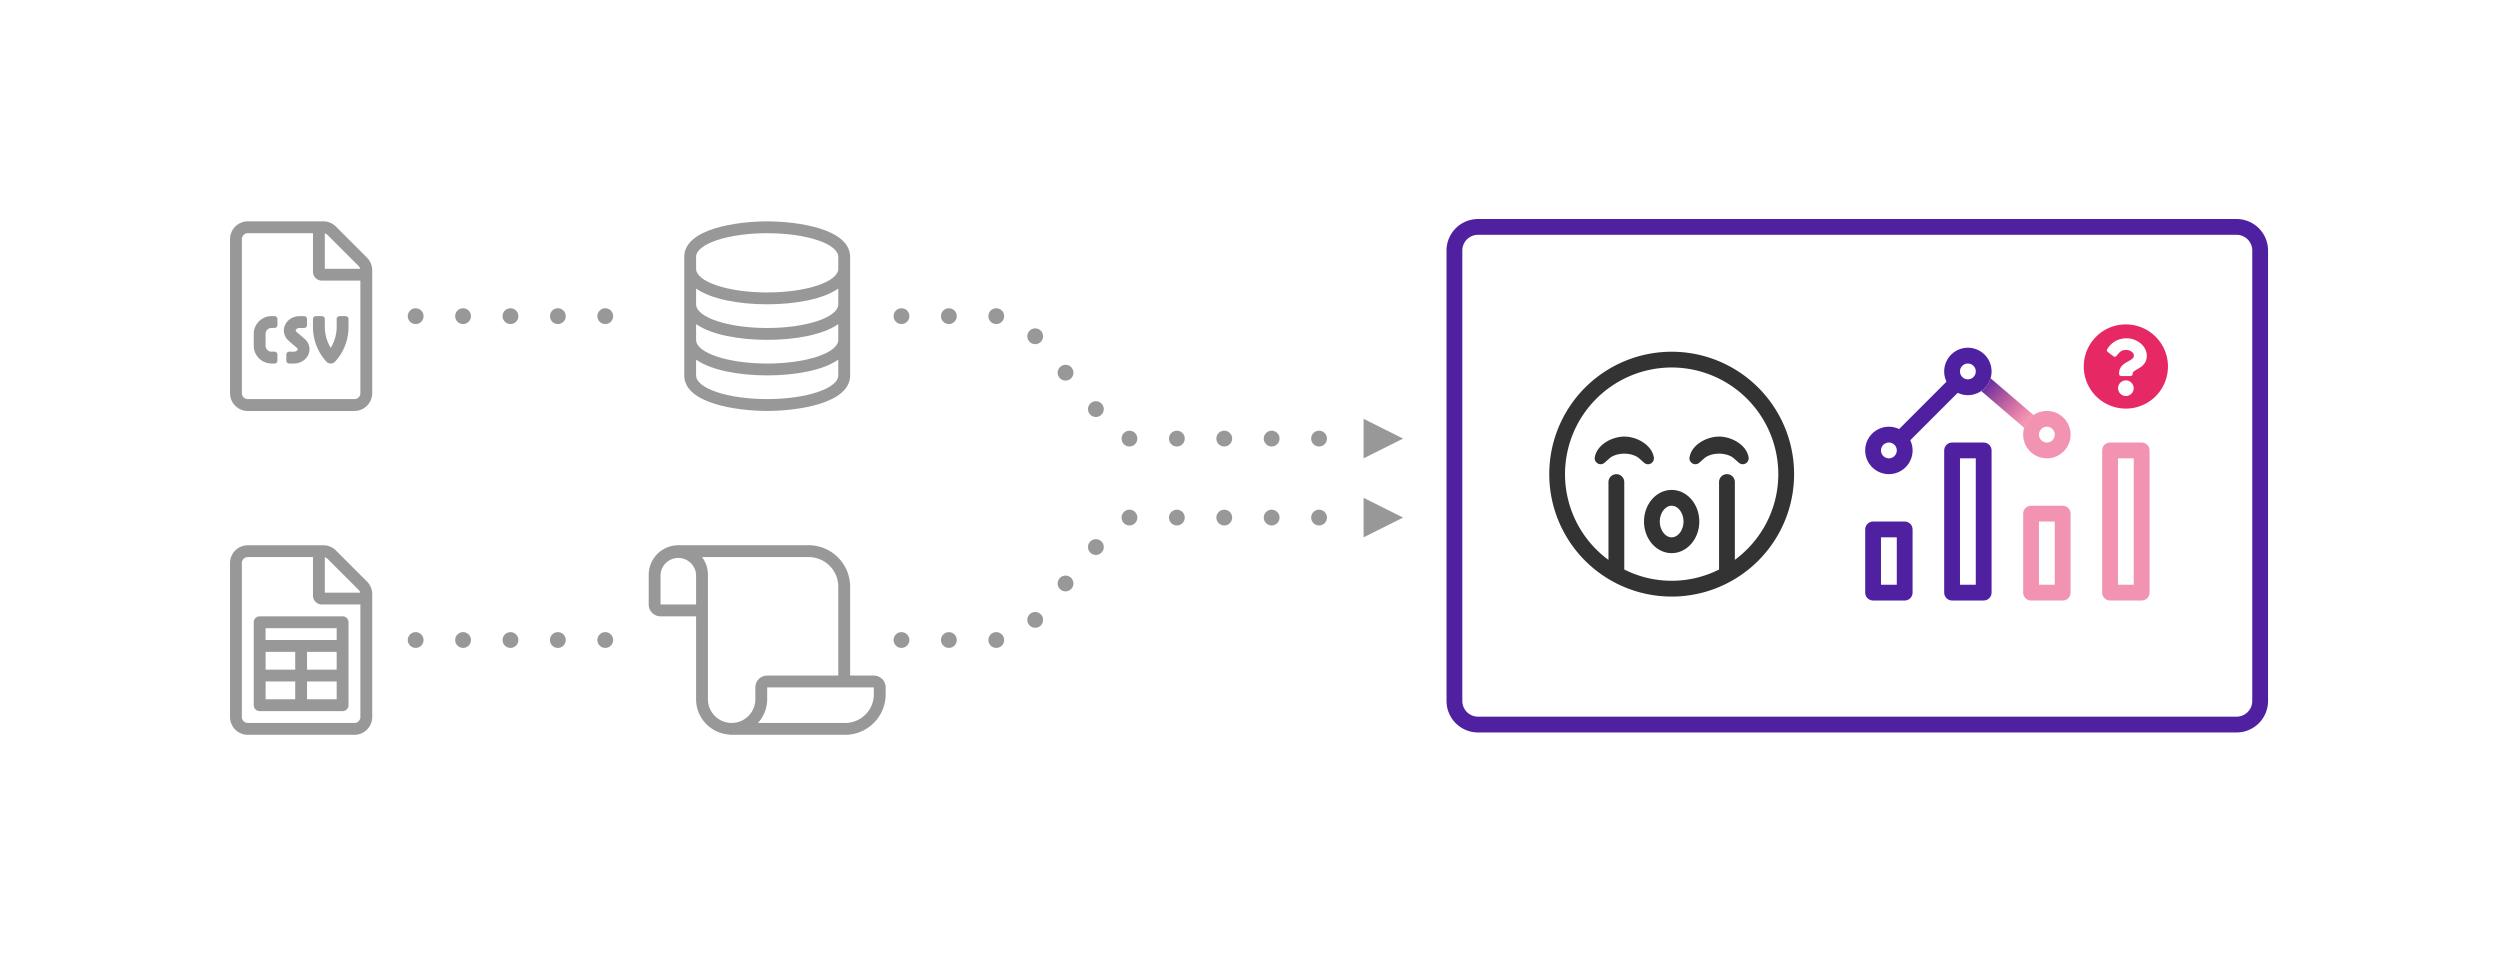 <svg viewBox="0 0 576 220" xmlns="http://www.w3.org/2000/svg">
  <defs>
    <linearGradient x1="85.91%" y1="82.18%" x2="0%" y2="5.05%" id="linearGradient-1">
      <stop stop-color="#E62964" stop-opacity=".5" offset="0%"/>
      <stop stop-color="#4F21A0" offset="100%"/>
    </linearGradient>
  </defs>
  <g id="use-preparing" stroke="none" stroke-width="1" fill="none" fill-rule="evenodd">
    <g id="Group" transform="translate(53 50)">
      <g id="BI-Group" transform="translate(280.28)">
        <path d="M182 2.28H7.28a5.44 5.44 0 00-5.46 5.46v103.74a5.44 5.44 0 005.46 5.46H182a5.44 5.44 0 005.46-5.46V7.74A5.44 5.44 0 00182 2.28z" id="Combined-Shape" stroke="#4F21A0" stroke-width="3.64"/>
        <path d="M123.76 88.36c1 0 1.82-.81 1.82-1.82V53.78c0-1-.81-1.82-1.82-1.82h-7.28c-1 0-1.82.81-1.82 1.82v32.76c0 1 .81 1.82 1.82 1.82h7.28zm-1.82-3.64h-3.64V55.6h3.64v29.12zm-16.38 3.64c1 0 1.82-.81 1.82-1.82V71.98c0-1-.81-1.82-1.82-1.82h-7.28c-1 0-1.82.81-1.82 1.82v14.56c0 1 .81 1.82 1.82 1.82h7.28zm-1.82-3.64h-3.64V73.8h3.64v10.92z" id="a" fill="#4F21A0" fill-rule="nonzero"/>
        <path d="M138.32 44.68a5.46 5.46 0 110 10.92 5.46 5.46 0 010-10.92zm0 3.64a1.82 1.82 0 100 3.64 1.82 1.82 0 000-3.64z" id="Combined-Shape" fill-opacity=".5" fill="#E62964" fill-rule="nonzero"/>
        <path d="M120.12 30.12a5.46 5.46 0 110 10.92 5.46 5.46 0 010-10.92zm0 3.64a1.82 1.82 0 100 3.64 1.82 1.82 0 000-3.64z" id="Combined-Shape-Copy" fill="#4F21A0" fill-rule="nonzero"/>
        <path d="M101.92 48.32a5.46 5.46 0 110 10.92 5.46 5.46 0 010-10.92zm0 3.64a1.82 1.82 0 100 3.64 1.82 1.82 0 000-3.64z" id="Combined-Shape-Copy-2" fill="#4F21A0" fill-rule="nonzero"/>
        <path d="M160.16 51.96c.96 0 1.75.74 1.81 1.68l.01.14v32.76c0 .96-.74 1.75-1.68 1.81l-.14.01h-7.28c-.96 0-1.75-.74-1.82-1.68v-32.9c0-.96.74-1.75 1.68-1.81l.14-.01h7.28zm-1.82 3.64h-3.64v29.12h3.64V55.6zM141.96 66.52c.96 0 1.75.74 1.81 1.68l.01.14v18.2c0 .96-.74 1.75-1.68 1.81l-.14.01h-7.28c-.96 0-1.75-.74-1.82-1.68V68.34c0-.96.74-1.75 1.68-1.81l.14-.01h7.28zm-1.82 3.64h-3.64v14.56h3.64V70.16z" id="Combined-Shape" fill-opacity=".5" fill="#E62964" fill-rule="nonzero"/>
        <path d="M51.87 87.45a28.2 28.2 0 10.01-56.41 28.2 28.2 0 00-.01 56.41zm0-3.64c-3.92 0-7.62-.94-10.92-2.6V61.07c0-1-.82-1.82-1.82-1.82s-1.82.82-1.82 1.82v17.93A24.51 24.51 0 0127.3 59.24a24.6 24.6 0 0124.57-24.57 24.6 24.6 0 0124.57 24.57c0 8.1-3.95 15.27-10.01 19.75V61.06c0-1-.82-1.82-1.82-1.82s-1.82.82-1.82 1.82v20.16c-3.3 1.65-7 2.59-10.92 2.59zm-4.8-27.02c.5-.27.78-.84.7-1.4-.46-2.87-3.9-4.8-6.8-4.8-2.92 0-6.37 1.93-6.81 4.8-.1.56.2 1.13.7 1.4.5.28 1.12.2 1.55-.18l1.08-.96c1.69-1.5 5.26-1.5 6.94 0l1.08.96c.29.26.9.55 1.56.18zm21.83 0c.5-.27.78-.84.7-1.4-.45-2.87-3.89-4.8-6.81-4.8-2.92 0-6.36 1.93-6.8 4.8-.1.56.2 1.13.7 1.4.5.28 1.12.2 1.55-.18l1.08-.96c1.68-1.5 5.26-1.5 6.94 0l1.08.96c.28.25.91.54 1.56.18zM51.87 77.44c3.51 0 6.37-3.26 6.37-7.28 0-4.02-2.86-7.28-6.37-7.28-3.51 0-6.37 3.26-6.37 7.28 0 4.02 2.86 7.28 6.37 7.28zm0-3.64c-1.48 0-2.73-1.67-2.73-3.64 0-1.97 1.25-3.64 2.73-3.64s2.73 1.67 2.73 3.64c0 1.97-1.25 3.64-2.73 3.64z" id="s" fill="#333" fill-rule="nonzero"/>
        <path id="Path-2" stroke="#4F21A0" stroke-width="3.64" d="M103.74 51.96L118.3 37.4"/>
        <path d="M125.35 37.15l9.9 8.48a5.47 5.47 0 00-2.16 2.94l-9.9-8.48a5.47 5.47 0 002.16-2.94z" id="Combined-Shape" fill="url(#linearGradient-1)" fill-rule="nonzero"/>
      </g>
      <path d="M436.8 44.14a9.7 9.7 0 100-19.4 9.7 9.7 0 000 19.4zm1.1-7.5h-2.2a.47.47 0 01-.46-.48v-.15c0-1.6 1.21-2.25 2.13-2.77.8-.44 1.27-.74 1.27-1.32 0-.78-.98-1.3-1.78-1.3-1.07 0-1.54.52-2.24 1.4a.47.47 0 01-.65.09l-1.36-1.03a.47.47 0 01-.1-.64 5.06 5.06 0 014.55-2.49c2.2 0 4.56 1.72 4.56 3.99 0 3.01-3.26 3.06-3.26 4.17v.05c0 .26-.2.47-.47.47zm-1.1 4.6a1.8 1.8 0 110-3.6 1.8 1.8 0 010 3.6z" id="question" fill="#E62964" fill-rule="nonzero"/>
      <path d="M28.67 119.3a4.1 4.1 0 004.09-4.1V86.89c0-1.08-.44-2.13-1.2-2.9l-7.16-7.16a4.1 4.1 0 00-2.89-1.2H4.09A4.1 4.1 0 000 79.72v35.49a4.1 4.1 0 004.1 4.09h24.57zm0-2.73H4.09c-.75 0-1.36-.61-1.36-1.36V79.72c0-.75.61-1.37 1.36-1.37h15.02v8.88c0 1.13.92 2.04 2.05 2.04h8.87v25.94c0 .75-.61 1.36-1.36 1.36zm1.32-30.02h-8.15V78.4c.24.06.45.18.63.36l7.16 7.15c.18.18.3.4.36.64zm-4.06 27.29c.76 0 1.37-.61 1.37-1.36V93.37c0-.76-.61-1.37-1.37-1.37H6.83c-.76 0-1.37.61-1.37 1.37v19.1c0 .76.61 1.37 1.36 1.37h19.11zm-1.36-16.38H8.19v-2.73h16.38v2.73zm0 6.83h-6.83v-4.1h6.83v4.1zm-9.56 0H8.2v-4.1h6.82v4.1zm9.56 6.82h-6.83v-4.1h6.83v4.1zm-9.56 0H8.2v-4.1h6.82v4.1z" id="spreadsheet" fill-opacity=".5" fill="#333" fill-rule="nonzero"/>
      <path d="M28.67 44.68a4.1 4.1 0 004.09-4.1V12.27c0-1.08-.44-2.13-1.2-2.9L24.4 2.2A4.1 4.1 0 0021.51 1H4.09A4.1 4.1 0 000 5.1V40.6a4.1 4.1 0 004.1 4.09h24.57zm0-2.73H4.09c-.75 0-1.36-.61-1.36-1.36V5.1c0-.75.61-1.37 1.36-1.37h15.02v8.88c0 1.13.92 2.04 2.05 2.04h8.87v25.94c0 .75-.61 1.36-1.36 1.36zm1.32-30.02h-8.15V3.78c.24.06.45.18.63.36l7.16 7.15c.18.18.3.4.36.64zM10.24 33.76c.37 0 .68-.3.68-.68V31.7c0-.37-.3-.68-.68-.68h-.69c-.75 0-1.36-.61-1.36-1.36v-2.73c0-.76.61-1.37 1.36-1.37h.69c.37 0 .68-.3.68-.68v-1.37c0-.37-.3-.68-.68-.68h-.69a4.1 4.1 0 00-4.09 4.1v2.73a4.1 4.1 0 004.1 4.09h.68zm12.96 0c.38 0 .75-.16 1-.44 2-2.15 3.1-5 3.1-8.02v-1.78c0-.37-.3-.68-.68-.68h-1.37c-.37 0-.68.3-.68.68v1.78a9.3 9.3 0 01-1.37 4.85 9.3 9.3 0 01-1.36-4.85v-1.78c0-.37-.3-.68-.68-.68h-1.37c-.37 0-.68.3-.68.68v1.78c0 3.02 1.1 5.87 3.1 8.02.25.28.62.44 1 .44zm-8.5 0c2 0 3.61-1.48 3.61-3.3 0-.9-.41-1.78-1.13-2.4l-1.87-1.6c-.12-.1-.18-.21-.18-.32 0-.27.38-.57.89-.57h1.04c.38 0 .68-.3.68-.68v-1.37c0-.37-.3-.68-.68-.68h-1.04c-2 0-3.62 1.48-3.62 3.3 0 .9.41 1.78 1.13 2.4l1.87 1.6c.12.1.18.22.18.33 0 .26-.38.56-.88.56h-1.05c-.38 0-.68.3-.68.68v1.37c0 .37.3.68.68.68h1.05z" id="csv" fill-opacity=".5" fill="#333" fill-rule="nonzero"/>
      <path d="M42.77 22.84h50.96m60.97 0h25.24c1.08 0 2.1.48 2.8 1.31l22.41 26.9h54.6" id="data-1-dots" stroke-opacity=".5" stroke="#333" stroke-width="3.64" stroke-linecap="round" stroke-dasharray="0 10.92" fill-rule="nonzero"/>
      <path d="M42.77 97.46h50.96m60.97 0h25.24c1.08 0 2.1-.48 2.8-1.31l22.41-26.9h54.6" id="data-2-dots" stroke-opacity=".5" stroke="#333" stroke-width="3.64" stroke-linecap="round" stroke-dasharray="0 10.92" fill-rule="nonzero"/>
      <path id="Triangle" fill-opacity=".5" fill="#333" transform="rotate(90 265.72 51.05)" d="M265.72 46.5l4.55 9.1h-9.1z"/>
      <path id="Triangle" fill-opacity=".5" fill="#333" transform="rotate(90 265.72 69.25)" d="M265.72 64.7l4.55 9.1h-9.1z"/>
      <path d="M141.73 119.3a9.34 9.34 0 009.33-9.33v-1.59c0-1.5-1.22-2.73-2.73-2.73h-5.46V85.18a9.57 9.57 0 00-9.56-9.56h-30.03a6.83 6.83 0 00-6.82 6.83v6.82c0 1.5 1.22 2.73 2.73 2.73h8.19v19.11c0 4.36 3.43 7.9 7.73 8.14v.05h26.62zm-34.35-30.03h-8.19v-6.82a4.1 4.1 0 018.19 0v6.82zm8.19 27.3a5.47 5.47 0 01-5.46-5.46V82.45a6.8 6.8 0 00-1.37-4.1h24.57a6.83 6.83 0 016.83 6.83v20.47h-16.38a2.73 2.73 0 00-2.73 2.73v2.73a5.47 5.47 0 01-5.46 5.46zm26.16 0h-20.1a8.13 8.13 0 002.13-5.46v-2.73h24.57v1.6a6.6 6.6 0 01-6.6 6.59z" id="script" fill-opacity=".5" fill="#333" fill-rule="nonzero"/>
      <path d="M142.87 36.49V9.19c0-6.52-12.18-8.15-18.88-8.19h-.23c-6.67 0-19.11 1.6-19.11 8.19v27.3c0 6.52 12.18 8.15 18.88 8.19h.23c6.67 0 19.11-1.6 19.11-8.19zm-19.11-19.11c-9.04 0-16.38-2.45-16.38-5.46V9.19c0-3 7.34-5.46 16.38-5.46s16.38 2.45 16.38 5.46v2.73c0 3-7.34 5.46-16.38 5.46zm0 8.19c-9.04 0-16.38-2.45-16.38-5.46v-3.63c3.52 2.48 9.96 3.63 16.38 3.63 6.42 0 12.86-1.15 16.38-3.63v3.63c0 3-7.34 5.46-16.38 5.46zm0 8.19c-9.04 0-16.38-2.45-16.38-5.46v-3.63c3.52 2.48 9.96 3.63 16.38 3.63 6.42 0 12.86-1.15 16.38-3.63v3.63c0 3-7.34 5.46-16.38 5.46zm0 8.19c-9.04 0-16.38-2.45-16.38-5.46v-3.63c3.52 2.48 9.96 3.63 16.38 3.63 6.42 0 12.86-1.15 16.38-3.63v3.63c0 3-7.34 5.46-16.38 5.46z" id="database" fill-opacity=".5" fill="#333" fill-rule="nonzero"/>
    </g>
  </g>
</svg>
